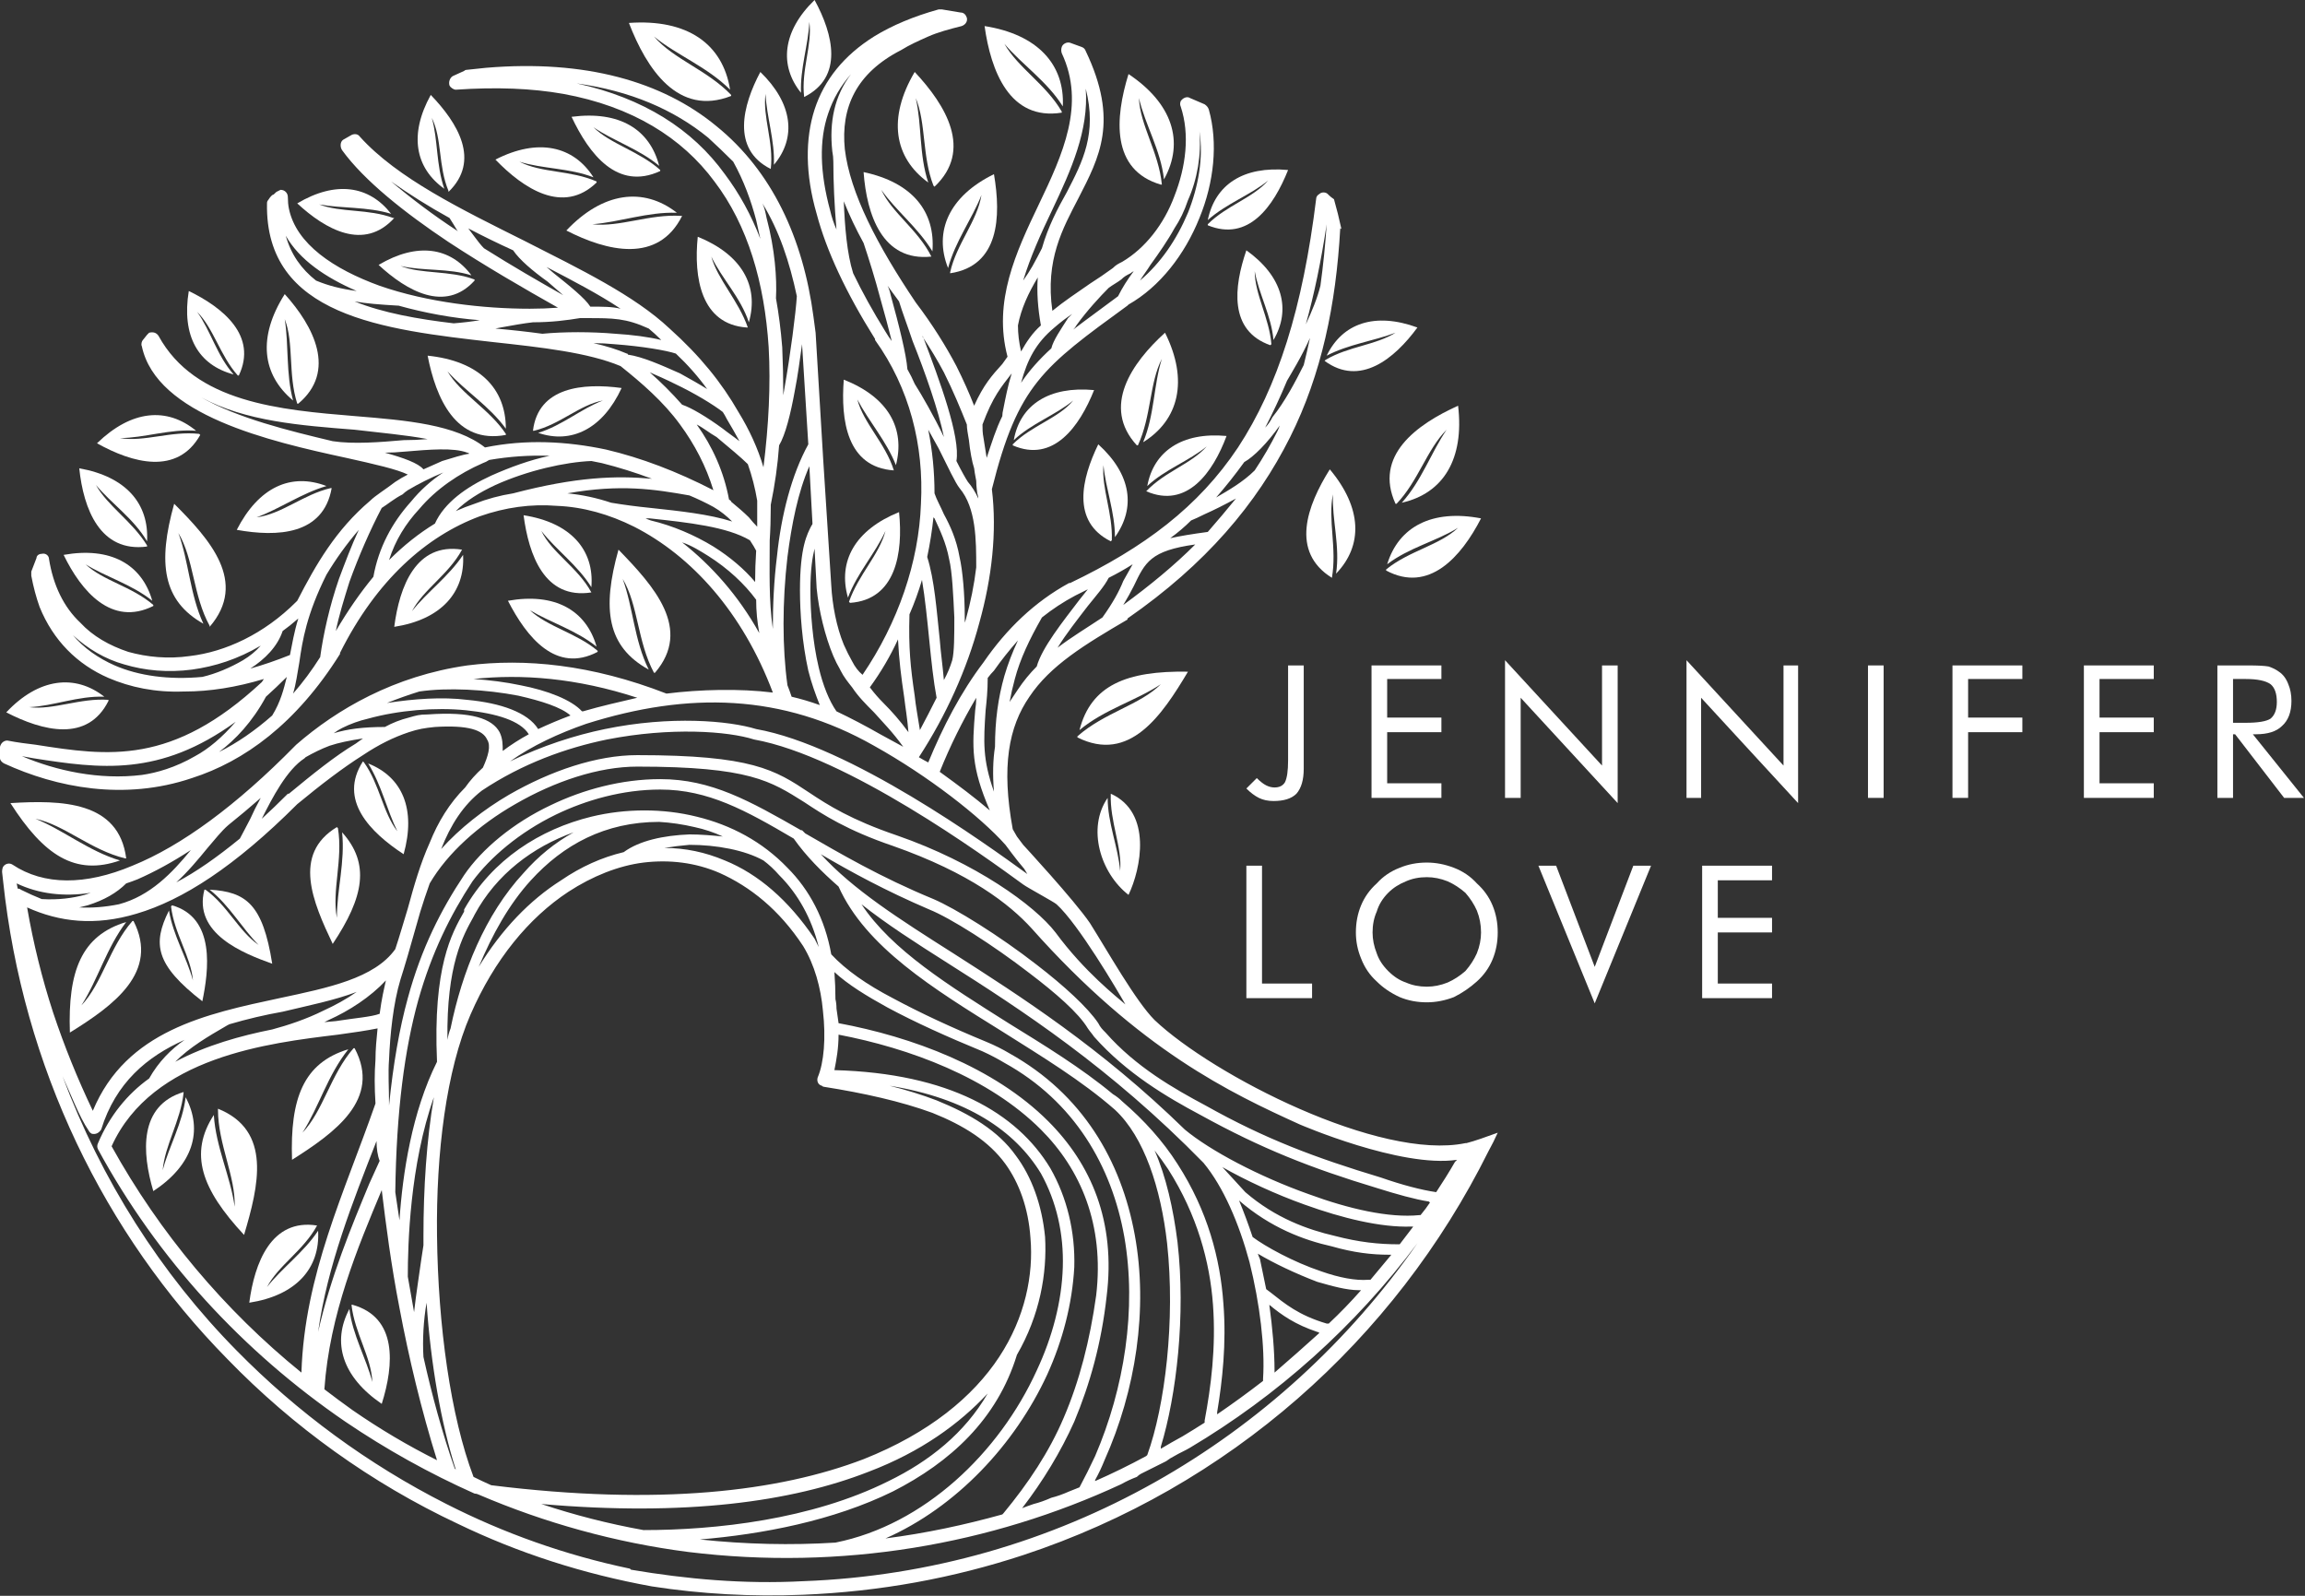 <?xml version="1.0" encoding="UTF-8"?>
<svg xmlns="http://www.w3.org/2000/svg" version="1.2" viewBox="0 0 221 153" width="221" height="153">
  <rect x="0" y="0" width="221" height="153" fill="#333333" stroke="none"/>
  <title>Group 102</title>
  <defs>
    <clipPath id="cp1">
      <path d="m0 0h220.89v152.99h-220.89z"></path>
    </clipPath>
  </defs>
  <style>
		.s0 { fill: #ffffff } 
	</style>
  <g id="Group 102">
    <g id="Group 102" clip-path="url(#cp1)">
      <path id="Path 398" class="s0" d="m142 49.7c-1.9 3.7-5 7.2-9.1 5v-0.1c2.2-1.8 5.1-2.3 6.9-4-2.1 1.3-4.7 1.9-6.8 3.5 1.1-3.6 4.3-5.3 9-4.4z"></path>
      <path id="Path 399" class="s0" d="m128.1 55c0.4-2.6-0.4-5.2-0.3-7.6-0.5 2.4 0.4 5.2-0.1 8-4-2.5-2.4-6.9-0.2-10.4 3.1 3.7 3.2 7.3 0.6 10z"></path>
      <path id="Path 400" class="s0" d="m139.8 38.9c0.6 5.1-1.4 8.4-5.4 9.3 1.9-2.1 2.8-4.8 4.3-7-1.9 1.9-2.7 4.9-4.8 7.1h-0.1c-2.1-4.6 2-7.6 6-9.4z"></path>
      <path id="Path 401" class="s0" d="m127.2 34.1c1.5-3.1 4.6-4.2 8.7-2.7-2.2 3-5.5 5.7-8.9 3.2l0.1-0.1c2.2-1.3 4.8-1.4 6.7-2.6-2.1 0.8-4.5 1.1-6.6 2.2z"></path>
      <path id="Path 402" class="s0" d="m122.1 32.6c-0.2-2.3-1.4-4.4-1.8-6.6 0 2.2 1.4 4.5 1.6 7l-0.1 0.1c-4-1.4-3.5-5.6-2.3-9.1 3.5 2.5 4.3 5.7 2.6 8.6z"></path>
      <path id="Path 403" class="s0" d="m109.9 47.1c1.8-1.9 4.3-2.6 5.8-4.3-1.7 1.4-4 2.2-5.7 3.8 0.6-3.3 3.3-5.2 7.6-4.8-1.3 3.5-3.8 7-7.7 5.3z"></path>
      <path id="Path 404" class="s0" d="m105.8 44.6c-0.2 2.2 0.9 4.6 0.8 7.2l-0.1 0.1c-3.8-1.9-2.8-6-1.2-9.3 3.2 2.9 3.6 6.1 1.6 8.9 0-2.4-0.9-4.7-1.1-6.9z"></path>
      <path id="Path 405" class="s0" d="m109.6 42.4c1.1-2.6 1-5.5 1.8-8-1.2 2.3-1 5.5-2.3 8.3h-0.1c-3.4-3.7-0.5-7.9 2.7-10.8 2.3 4.6 1.3 8.4-2.1 10.5z"></path>
      <path id="Path 406" class="s0" d="m97.1 42.6c1.8-1.8 4.4-2.5 5.8-4.2-1.7 1.4-4 2.2-5.7 3.8 0.6-3.4 3.4-5.2 7.7-4.8-1.4 3.5-3.9 7-7.8 5.3z"></path>
      <path id="Path 407" class="s0" d="m115.8 21.1c0.7-3.4 3.4-5.2 7.7-4.8-1.4 3.5-3.8 6.9-7.7 5.3v-0.1c1.8-1.8 4.3-2.5 5.8-4.2-1.7 1.4-4 2.2-5.8 3.8z"></path>
      <path id="Path 408" class="s0" d="m108.2 7.1c4.2 2.8 5.4 6.5 3.4 10.1-0.3-2.8-1.8-5.2-2.4-7.8 0.1 2.6 1.9 5.2 2.2 8.3h-0.1c-4.8-1.4-4.4-6.4-3.1-10.6z"></path>
      <path id="Path 409" class="s0" d="m94.4 2.5c5.1 0.8 7.7 3.7 7.5 7.7-1.5-2.4-3.9-4-5.6-6 1.3 2.3 4 3.9 5.5 6.5v0.1c-5 0.8-6.8-4-7.4-8.3z"></path>
      <path id="Path 410" class="s0" d="m81.4 57.7c0.9-2.6 2.9-4.5 3.5-6.8-1 2.2-2.7 4-3.6 6.4-1-3.5 0.7-6.5 4.9-8.2 0.4 3.9-0.3 8.4-4.7 8.7z"></path>
      <path id="Path 411" class="s0" d="m71.8 30.9c-0.8-2.4-2.6-4.2-3.6-6.3 0.6 2.2 2.6 4.2 3.5 6.8h-0.1c-4.4-0.3-5.1-4.8-4.7-8.7 4.2 1.7 5.9 4.7 4.9 8.2z"></path>
      <path id="Path 412" class="s0" d="m85.9 44.6c-0.9-2.3-2.6-4.2-3.7-6.3 0.6 2.3 2.7 4.2 3.5 6.8-4.5-0.3-5.1-4.8-4.8-8.7 4.3 1.7 5.9 4.7 5 8.2z"></path>
      <path id="Path 413" class="s0" d="m64.9 20.4c-2.8-0.1-5.5 0.9-8.1 1.1 2.6 0.3 5.5-1 8.5-0.8h0.1c-2.3 4.6-7.2 3.4-11.1 1.4 3.5-3.7 7.4-4.2 10.6-1.7z"></path>
      <path id="Path 414" class="s0" d="m63.2 15.9c-1.9-1.6-4.4-2.4-6.3-3.7 1.6 1.6 4.4 2.3 6.4 4.1v0.1c-4.1 1.9-6.8-1.6-8.5-5.2 4.6-0.6 7.5 1.2 8.4 4.7z"></path>
      <path id="Path 415" class="s0" d="m89.4 24.1c-1.4-2.3-3.5-3.9-4.9-5.9 1 2.2 3.5 3.8 4.8 6.4-4.7 0.5-6.2-4-6.5-8.1 4.7 1 6.9 3.8 6.6 7.6z"></path>
      <path id="Path 416" class="s0" d="m91.1 26.1c0.6-2.7 2.6-4.9 3-7.4-0.9 2.3-2.5 4.4-3.2 7-1.4-3.5 0.1-6.9 4.4-9 0.7 4.1 0.5 8.8-4.2 9.5z"></path>
      <path id="Path 417" class="s0" d="m89.5 17.8c-1.1-2.8-0.7-6-1.7-8.4 0.6 2.6 0.3 5.4 1.2 8.1-3.3-2.4-3.9-6.2-1.3-10.6 3 3.2 5.6 7.5 1.9 11z"></path>
      <path id="Path 418" class="s0" d="m60.3 2.2c5.6-0.4 9 2 9.7 6.4-2.2-2.2-5.1-3.3-7.3-5.1 1.9 2.2 5.1 3.2 7.4 5.6v0.1c-5.1 2-8.1-2.6-9.8-7z"></path>
      <path id="Path 419" class="s0" d="m76.8 8.9c-2.1-2.6-1.8-5.9 1.3-8.9 1.8 3.3 2.8 7.4-1 9.3-0.3-2.6 0.8-5 0.5-7.2-0.1 2.2-0.9 4.5-0.8 6.8z"></path>
      <path id="Path 420" class="s0" d="m72.9 6.9c3.1 3 3.5 6.3 1.3 8.9 0.1-2.3-0.7-4.6-0.8-6.8-0.3 2.2 0.8 4.6 0.5 7.2-3.8-1.9-2.7-6.1-1-9.3z"></path>
      <path id="Path 421" class="s0" d="m41.3 9.1c2.6 2.7 4.8 6.3 1.7 9.3v-0.1c-1-2.4-0.6-5-1.6-7 0.6 2.1 0.4 4.5 1.2 6.8-2.8-2-3.4-5.2-1.3-9z"></path>
      <path id="Path 422" class="s0" d="m28.5 19.5c3.7-2.2 6.9-1.7 9 1-2.3-0.7-4.7-0.5-6.9-0.9 2.1 0.8 4.7 0.4 7.1 1.3h0.1c-2.9 3.2-6.6 1.1-9.3-1.4z"></path>
      <path id="Path 423" class="s0" d="m45.2 26.4c-2.2-0.7-4.6-0.4-6.8-0.9 2 0.8 4.7 0.4 7.1 1.3v0.1c-2.8 3.1-6.5 1-9.2-1.5 3.7-2.2 6.9-1.7 8.9 1z"></path>
      <path id="Path 424" class="s0" d="m18.1 27.9c3.3 1.6 6.6 4.3 4.8 8.1h-0.1c-1.7-1.9-2.3-4.5-3.9-6.1 1.3 1.8 1.9 4.2 3.5 6-3.4-0.9-5-3.7-4.3-8z"></path>
      <path id="Path 425" class="s0" d="m28.5 38.7c-0.9-2.8-0.3-5.8-1.2-8.1 0.4 2.5 0.1 5.2 0.8 7.8-3-2.5-3.4-6.1-0.8-10.2 2.8 3.1 5 7.4 1.3 10.5z"></path>
      <path id="Path 426" class="s0" d="m42.9 35.6c1.3 2.2 4 3.6 5.6 6v0.1c-4.8 0.9-6.7-3.5-7.5-7.6 4.9 0.5 7.5 3.1 7.5 7-1.6-2.2-3.9-3.6-5.6-5.5z"></path>
      <path id="Path 427" class="s0" d="m56.9 17c-2.3-0.9-4.9-0.8-7.1-1.5 2.1 1.1 4.9 0.8 7.4 1.9v0.1c-3.2 3.1-7 0.6-9.7-2.2 4.1-2.1 7.5-1.3 9.4 1.7z"></path>
      <path id="Path 428" class="s0" d="m51.6 41.5c2.3-0.7 4.1-2.3 6.2-3.1-2.2 0.4-4.1 2.3-6.6 2.9h-0.1c0.5-4.2 4.8-4.6 8.5-4.1-1.8 3.9-4.8 5.4-8 4.3z"></path>
      <path id="Path 429" class="s0" d="m62.7 64.5c-1.6-3-1.5-6.5-3-9 1 2.7 1.1 5.9 2.5 8.7-4-2.2-4.5-5.8-2.9-11.5 3.4 3.5 7.1 7.6 3.5 11.8z"></path>
      <path id="Path 430" class="s0" d="m48.7 57.6c4.5-0.8 7.5 0.9 8.5 4.4-2-1.6-4.4-2.3-6.4-3.5 1.7 1.6 4.5 2.2 6.5 3.9v0.1c-4 2.1-6.8-1.4-8.6-4.9z"></path>
      <path id="Path 431" class="s0" d="m51.9 50.9c1 2.1 3.5 3.5 4.8 5.9-4.5 0.7-6-3.6-6.5-7.4 4.5 0.7 6.8 3.3 6.5 6.9-1.3-2.1-3.4-3.6-4.8-5.4z"></path>
      <path id="Path 432" class="s0" d="m44.3 52.7c-1.3 2.4-3.7 3.8-4.8 5.9 1.4-1.8 3.5-3.3 4.9-5.4 0.2 3.6-2.1 6.2-6.6 6.9 0.5-3.9 2.1-8.1 6.5-7.4z"></path>
      <path id="Path 433" class="s0" d="m18.8 41.3c-2.5-0.2-5 0.7-7.3 0.7 2.3 0.4 4.9-0.7 7.6-0.4l0.1 0.1c-2.2 3.9-6.5 2.7-9.9 0.8 3.3-3.2 6.7-3.5 9.5-1.2z"></path>
      <path id="Path 434" class="s0" d="m20.1 60c-1.6-2.9-1.5-6.4-3-8.9 1 2.7 1.1 5.9 2.4 8.7-3.9-2.2-4.4-5.8-2.8-11.5 3.4 3.4 7.1 7.5 3.4 11.8z"></path>
      <path id="Path 435" class="s0" d="m6.1 53.2c4.5-0.8 7.5 0.9 8.5 4.4-2-1.6-4.5-2.3-6.4-3.5 1.7 1.6 4.4 2.1 6.5 3.9v0.1c-4 2-6.9-1.4-8.6-4.9z"></path>
      <path id="Path 436" class="s0" d="m7.6 44.9c4.5 0.8 6.7 3.4 6.5 7-1.3-2.2-3.4-3.6-4.9-5.4 1.1 2 3.5 3.5 4.9 5.8v0.1c-4.5 0.6-6.1-3.6-6.5-7.5z"></path>
      <path id="Path 437" class="s0" d="m31.3 46.6c-2.4 0.7-4.5 2.2-6.7 3 2.4-0.3 4.5-2.2 7.1-2.8h0.1c-0.8 4.5-5.2 4.7-9.1 4 2.1-4.1 5.2-5.5 8.6-4.2z"></path>
      <path id="Path 438" class="s0" d="m10 66.8c-2.5-0.1-4.9 0.9-7.2 1 2.3 0.3 4.9-0.9 7.6-0.7v0.1c-2 4-6.3 2.9-9.8 1.1 3.1-3.3 6.6-3.7 9.4-1.5z"></path>
      <path id="Path 439" class="s0" d="m12 82.3c-3.3-0.8-5.8-3.2-8.6-3.8 2.7 1.1 5.1 3.1 8.1 4-4.3 1.5-7.3-0.5-10.5-5.5 4.9-0.3 10.4-0.2 11.1 5.3z"></path>
      <path id="Path 440" class="s0" d="m6.7 99c-0.2-5.9 1.1-9.3 5.4-10.6-1.9 2.5-2.7 5.5-4.3 8 2-2.1 2.7-5.6 4.9-8.1h0.1c2.5 4.9-1.9 8.1-6.1 10.7z"></path>
      <path id="Path 441" class="s0" d="m16.2 87.3c0.4 2.4 1.7 4.5 2.3 6.7-0.2-2.3-1.8-4.5-2.1-7.1l0.1-0.1c4.2 1.2 3.5 6.3 2.9 9.2-4.5-3.5-4.8-5.5-3.2-8.7z"></path>
      <path id="Path 442" class="s0" d="m19.6 85.3h0.1c2.1 1.5 3.2 4 5.1 5.3-1.6-1.6-2.8-3.8-4.7-5.3 3.5 0.2 5.1 1.4 6 7.1-2.8-1-7.6-2.9-6.5-7.1z"></path>
      <path id="Path 443" class="s0" d="m34.8 73l0.1 0.1c1.5 2.1 1.8 4.8 3.2 6.6-1-2-1.5-4.4-2.8-6.5 3.3 1.3 4.6 4.4 3.4 8.7-3.2-2.1-6.3-5.2-3.9-8.9z"></path>
      <path id="Path 444" class="s0" d="m31.9 90.5c-1.9-4-3.9-8.6 0.4-11.2l0.1 0.1c0.5 3-0.6 6-0.1 8.6 0-2.7 0.8-5.4 0.5-8.2 2.7 3 2.1 6.2-0.9 10.7z"></path>
      <path id="Path 445" class="s0" d="m28 111.2c-0.2-5.9 1.1-9.3 5.4-10.6-2 2.5-2.8 5.5-4.4 8 2-2.1 2.7-5.6 4.9-8.1h0.1c2.6 4.9-1.9 8.1-6 10.7z"></path>
      <path id="Path 446" class="s0" d="m23.4 118.4c-4.1-4.4-5.3-7.8-2.9-11.5 0.2 3.1 1.6 5.9 2 8.8 0.1-2.9-1.6-6-1.6-9.3v-0.1c5.2 2.1 3.9 7.4 2.5 12.1z"></path>
      <path id="Path 447" class="s0" d="m23.9 124.9c0.5-3.8 2.1-8.1 6.5-7.4-1.3 2.4-3.7 3.8-4.8 5.9 1.4-1.8 3.5-3.3 4.9-5.4 0.2 3.6-2.1 6.2-6.6 6.9z"></path>
      <path id="Path 448" class="s0" d="m36.6 134.6c-3.8-2.6-4.8-5.9-3.1-9.1 0.3 2.5 1.6 4.7 2.2 7-0.1-2.4-1.7-4.7-2-7.4h0.1c4.3 1.2 4 5.7 2.8 9.5z"></path>
      <path id="Path 449" class="s0" d="m14.7 114.2c-1.1-3.7-1.4-8.2 2.9-9.5v0.1c-0.3 2.7-1.8 5-2 7.4 0.6-2.3 1.9-4.5 2.2-7 1.7 3.2 0.7 6.5-3.1 9z"></path>
      <path id="Path 450" class="s0" d="m107.4 83.5c0.2-2.3-1-4.7-0.9-7.4 4 1.8 2.9 7.2 1.7 9.7-2.7-2.1-4-6.4-2-9.3 0 2.4 1 4.7 1.2 7z"></path>
      <path id="Path 451" class="s0" d="m103.3 70.7v-0.1c2.6-2.3 6-3 8-5-2.4 1.6-5.4 2.4-7.8 4.4 1.1-4.3 4.5-5.7 10.4-5.6-2.5 4.2-5.6 8.8-10.6 6.3z"></path>
      <path id="Path 452" class="s0" d="m122.1 76.8q-0.8 0-1.4-0.3-0.6-0.3-1.2-0.9l1-1q0.5 0.5 0.9 0.7 0.4 0.2 0.8 0.2 0.7 0 1-0.5 0.3-0.6 0.3-2.1v-9.1h1.5v9.9q0 1.6-0.7 2.4-0.7 0.7-2.2 0.7z"></path>
      <path id="Path 453" class="s0" d="m133 65.1v3.7h5.2v1.4h-5.2v4.9h5.2v1.4h-6.7v-12.7h6.7v1.3z"></path>
      <path id="Path 454" class="s0" d="m155.1 77l-9.3-10.1v9.6h-1.5v-13.2l9.3 10.1v-9.6h1.5z"></path>
      <path id="Path 455" class="s0" d="m171 63.8h1.4v13.2l-9.3-10.1v9.6h-1.4v-13.2l9.3 10.1z"></path>
      <path id="Rectangle 62" class="s0" d="m179.1 63.8h1.5v12.7h-1.5z"></path>
      <path id="Path 456" class="s0" d="m187.2 63.8h6.7v1.3h-5.2v3.7h5.2v1.4h-5.2v6.3h-1.5z"></path>
      <path id="Path 457" class="s0" d="m199.8 63.8h6.7v1.3h-5.2v3.7h5.2v1.4h-5.2v4.9h5.2v1.4h-6.7z"></path>
      <path id="Path 458" fill-rule="evenodd" class="s0" d="m220.9 76.5h-1.9l-4.7-6.1h-0.2v6.1h-1.5v-12.7h3q1.3 0 1.9 0.1 0.6 0.2 1 0.5 0.6 0.4 0.9 1.2 0.3 0.7 0.3 1.6 0 1.6-0.9 2.4-0.8 0.8-2.5 0.8h-0.3zm-5.6-7.2q1.8 0 2.4-0.4 0.6-0.5 0.6-1.6 0-1.2-0.6-1.7-0.7-0.5-2.4-0.5h-1.2v4.2z"></path>
      <path id="Path 459" class="s0" d="m119.5 83h1.5v11.3h4.8v1.4h-6.3z"></path>
      <path id="Path 460" fill-rule="evenodd" class="s0" d="m143.1 86.8q0.5 1.2 0.5 2.6 0 1.4-0.5 2.6-0.5 1.2-1.5 2.1-1 0.9-2.2 1.5-1.3 0.5-2.6 0.5-1.4 0-2.6-0.5-1.3-0.6-2.2-1.5-1-0.9-1.5-2.2-0.5-1.2-0.5-2.5 0-1.4 0.5-2.6 0.5-1.2 1.5-2.1 0.9-1 2.2-1.5 1.2-0.5 2.6-0.5 1.3 0 2.6 0.5 1.3 0.5 2.2 1.5 1 0.9 1.5 2.1zm-1.1 2.6q0-1.1-0.4-2.1-0.4-0.9-1.1-1.7-0.8-0.7-1.7-1.1-1-0.4-2-0.4-1.1 0-2 0.4-1 0.4-1.7 1.1-0.8 0.8-1.1 1.8-0.4 0.9-0.4 2 0 1 0.4 2 0.3 0.9 1.1 1.7 0.8 0.8 1.7 1.1 0.9 0.4 2 0.4 1 0 2-0.4 0.9-0.4 1.7-1.1 0.7-0.8 1.1-1.7 0.4-1 0.4-2z"></path>
      <path id="Path 461" class="s0" d="m156.6 83h1.7l-5.4 13.2-5.4-13.2h1.7l3.7 9.7z"></path>
      <path id="Path 462" class="s0" d="m163.2 83h6.7v1.4h-5.2v3.6h5.2v1.4h-5.2v4.9h5.2v1.4h-6.7z"></path>
      <path id="Path 463" fill-rule="evenodd" class="s0" d="m140.6 109.6c0.8-0.2 1.9-0.6 3-1q-0.4 0.9-0.9 1.8c-9 18.1-24.9 32.2-44.6 38.7q0 0 0 0c-6.7 2.2-13.7 3.5-21.1 3.8q-7.4 0.3-14.5-0.8c-6.6-1.2-12.8-3.2-18.6-6-8.3-3.9-15.8-9.3-22.1-15.8-11.8-12-19.6-28-21.5-45.8l-0.1-0.9q0-0.3 0.1-0.5c0.2-0.3 0.6-0.4 0.9-0.2 3 2 7 2 11.5 0.1 4.7-1.9 10-5.8 15.6-11.5l0.1-0.1c3.9-3.4 9.4-6.6 16.4-7.6 5.5-0.7 11.9-0.1 19.1 2.7 3.2-0.4 7-0.5 10.2-0.1-2.9-7.7-7.8-13.1-13.3-15.9-2.4-1.2-4.9-1.9-7.4-2q-3.7-0.3-7.4 1c-5.1 1.9-9.9 6.1-13.4 13.1v0.1c-4.2 6.7-9.2 10.3-14.2 11.9-6.5 2.2-13 0.9-18-1.4-0.2-0.1-0.4-0.3-0.4-0.5v-1-0.1c0.1-0.4 0.4-0.6 0.7-0.6 1 0.2 1.9 0.3 2.7 0.4 7 1.1 13.1 2 21.7-6l0.2-0.3q-2 0.6-3.9 0.9-1.9 0.3-3.7 0.3h-0.1c-2.7 0.1-5.1-0.4-7.2-1.3-3-1.3-5.3-3.6-6.6-6.8q-0.5-1.4-0.8-3 0-0.2 0-0.4l0.5-1.3c0-0.2 0.2-0.4 0.5-0.4 0.4-0.1 0.7 0.2 0.7 0.5 0.4 2.5 1.4 4.6 3 6.1 1.2 1.3 2.8 2.2 4.6 2.8 1.8 0.5 3.8 0.7 5.9 0.4 3.4-0.4 7.1-2.1 10.2-5.2l0.1-0.1c1.8-3.5 3.7-6.8 7-9.6 0.5-0.5 1.5-1.1 2.4-1.8q0.6-0.4 1.2-0.7c-1-0.5-3.2-1-5.9-1.6-7.4-1.6-18.2-4.1-19.6-10.7-0.1-0.2 0-0.5 0.1-0.6l0.4-0.5q0.1-0.1 0.2-0.2c0.4-0.1 0.7 0 0.9 0.3 3.5 6.4 11.6 7.1 18.9 7.7 4.9 0.4 9.6 0.8 12.4 3 3.9-0.8 7.8-0.6 11.6 0.2 3.4 0.8 6.8 2.1 10.3 3.9-0.7-2.3-1.8-4.4-3.2-6.3-1.6-2.2-3.7-4-5.7-5.6-3.1-1.3-7.6-1.8-12.2-2.3-10.6-1.2-21.9-2.5-21.7-13.3q0-0.2 0.1-0.3c0.2-0.3 0.2-0.3 0.4-0.5 0.1 0 0.2-0.1 0.4-0.3q0.2-0.1 0.4-0.2c0.4 0 0.7 0.3 0.7 0.7q0 0.6 0.1 1.1c0.7 3.4 4.3 5.8 8.7 7.4 4.6 1.6 10 2.2 14.4 2.2q1.4 0 2.7-0.1c-3.2-1.8-7-4-10.5-6.3-4.2-2.8-8.1-5.9-10.2-8.8-0.2-0.3-0.2-0.8 0.1-1l0.7-0.4c0.3-0.2 0.7-0.2 0.9 0.1 3.6 4 9.8 7 15.8 10 5.3 2.7 10.5 5.2 13.9 8.4 2.9 2.6 5 5.2 6.6 8q1.6 2.6 2.4 5.3c0.5-4 0.7-7.9 0.5-11.5-0.4-6.2-2-11.7-5.2-15.9-3.1-4.2-7.9-7.2-14.5-8.4q-4.5-0.8-10.3-0.4c-0.2 0-0.5-0.2-0.6-0.4-0.1-0.3 0-0.7 0.3-0.9l1.1-0.5q0.1-0.1 0.2-0.1 1-0.1 1.9-0.2c9.5-0.8 16.9 1.3 22.1 5.6 5.3 4.3 8.3 10.7 9.3 18.3q0.1 0.7 0.2 1.5 0.7 12.1 1.5 24.2c0.1 1.9 0.5 4 1.2 5.7q0.4 0.9 0.8 1.6 0.4 0.8 1 1.3c3.4-5 5.4-10.8 5.6-16.4 0.3-5.6-1.1-11.1-4.4-15.7v-0.1q-4.2-6.7-5.6-12c-1.1-3.8-1.1-7.2-0.2-10q1.4-4.3 5.7-7 2.6-1.6 6.2-2.6 0.1 0 0.3 0l1.8 0.3c0.3 0 0.5 0.2 0.6 0.5 0.1 0.4-0.2 0.7-0.5 0.8-1.2 0.3-2.3 0.6-3.2 1-0.9 0.4-1.8 0.8-2.6 1.3-4.3 2.2-5.8 5.5-5.4 9.5 0.5 4.2 3.1 9.2 6.8 14.7 1.6 2.1 2.9 4.2 3.9 6.1q1 2 1.7 3.8c0.9-2 1.7-2.9 2.7-4l0.5-0.7c-1.4-5.3 0.8-10 3-14.6 2.3-4.8 4.5-9.6 2.2-14.5q-0.1-0.3 0-0.6c0.1-0.3 0.5-0.5 0.8-0.4l1.1 0.4q0.3 0.1 0.4 0.4c3.2 6.7 1.3 10.2-0.7 14.1-1.5 2.9-3.2 5.9-2.5 10.8 1.1-0.9 2.3-1.7 3.6-2.6q1.1-0.7 2.2-1.5c0.3-0.3 0.5-0.4 0.9-0.6 2.2-1.3 4-3.6 5-6.3 1.1-2.8 1.5-5.9 0.6-8.6q-0.1-0.2 0-0.5c0.2-0.3 0.6-0.5 0.9-0.3l1.4 0.6q0.3 0.2 0.4 0.5c0.9 3.2 0.5 7-0.9 10.4-1.4 3.5-3.8 6.6-6.8 8.3l-0.1 0.1c-8.1 5.9-10.5 7.6-13 17.6 0.5 4.1 0 8.5-1.2 12.8-1.2 4.5-3.2 8.9-5.8 12.9q0.5 0.3 0.9 0.5c1.4-3.4 3.1-6.7 5.3-9.6 2.2-3.2 4.9-5.8 8.2-7.6h0.1c7.1-3.4 12.3-7.3 16.1-13 3.8-5.8 6.2-13.3 7.5-23.9 0-0.1 0.1-0.3 0.3-0.4 0.2-0.2 0.6-0.2 0.8 0l0.1 0.1q0.2 0.2 0.5 0.4 0.4 1.4 0.7 2.8v0.1q0-0.1-0.1-0.1c-0.4 7.3-1.8 14-4.8 20-3.2 6.4-8.1 12.2-15.6 17.4v0.1c-4.1 2.4-7.4 4.4-9.4 7.4-2 2.9-2.7 6.7-1.6 12.7l0.4 0.7q0.3 0.4 0.6 0.8c0 0 4.9 5.3 6.4 7.5 1.7 2.7 4.4 7.5 6.2 9.3 5.6 5.3 21.6 13.5 29.8 11.8zm-31.3-82.7c2-1.7 3.5-3.9 4.6-6.5 1-2.5 1.5-5.3 1.1-7.8 0.2 2.2-0.2 4.6-1.1 6.6q-0.5 1.5-1.3 2.7c-0.6 1.1-1.5 2.4-2.3 3.5-0.3 0.5-0.7 1-1 1.5zm-6.4 4.7c1.3-1 2.7-2 4.3-3.2 0.4-0.8 0.9-1.6 1.5-2.4q-0.2 0.1-0.3 0.2c-0.4 0.2-0.6 0.3-0.9 0.6-0.4 0.3-0.8 0.5-1.2 0.8-0.8 0.8-2.1 2.2-3.1 3.6q-0.1 0.2-0.3 0.4zm-5 5.1c0.8-1.2 1.8-2.3 2.9-3.3 0.2-0.8 0.9-1.8 1.6-2.9q0.2-0.2 0.4-0.4-0.9 0.6-1.7 1.3c-1.8 1.5-2.6 3.1-3.2 5.3zm0.2-9.8q0.5-0.7 0.9-1.4 0.5-0.9 0.9-1.7c0.6-2.1 1.5-3.8 2.4-5.4 1.5-2.9 2.9-5.6 1.8-9.9 0.3 4-1.4 7.8-3.2 11.6-1.1 2.3-2.1 4.5-2.8 6.8zm-0.5 4.3q0 1.2 0.3 2.5c0.5-0.9 1.1-1.8 1.9-2.5-0.3-1.7-0.4-3.2-0.3-4.6-0.9 1.5-1.6 3-1.9 4.6zm-3.4 9.5c0 0.4 0 0.8 0.1 1.3 0.1 0.6 0.2 1.3 0.3 1.9 0.5-1.5 0.9-2.8 1.5-4q0-0.3 0.1-0.7c0.2-1 0.4-2.1 0.8-3.4-1 1.3-1.8 2.2-2.8 4.9zm-14-18.7c-0.2-2.3-0.3-4.6-0.3-6.5q0-0.5-0.1-1c-0.3-2.8 0.2-5.3 1.8-7.4q-1.5 1.7-2.2 3.8-1.3 3.8 0.2 9.3 0.2 0.9 0.6 1.8zm-49.9 4.9c1.2 0.5 2.4 0.8 3.9 1-3-1.3-5.5-3-6.8-5.3 0.5 1.8 1.5 3.2 2.9 4.3zm15.7 3.8c-2.6-0.2-5.3-0.7-7.8-1.4h-0.1c-1.7-0.1-3-0.2-4.1-0.4 2.7 1.1 6.1 1.7 9.5 2.1q1.3-0.1 2.5-0.3zm6.4-5.1l0.7 0.6c1.5 1.2 3 2.4 3.5 3.2 1.2 0 2.1 0 2.9 0.2-2.1-1.4-4.6-2.7-7.1-4zm-8.5-3.4c-0.3-0.5-0.6-1-0.8-1.3-2-1.1-3.9-2.3-5.6-3.5 1.9 1.6 4 3.2 6.3 4.7zm10.1 6.1q-0.8-0.7-1.5-1.3c-1.4-1-2.7-2.1-3.3-3q-2.2-1-4.3-2.1 0.3 0.4 0.6 0.8c0.3 0.4 0.6 0.8 0.9 1.1 2.7 1.7 5.3 3.2 7.6 4.5zm5 3.7c1.6 0.1 3.2 0.3 4.4 0.6l-0.1-0.1q-0.5-0.5-1.1-1c-2.2-1-3.4-1-5.9-1h-0.6q0 0-0.1 0c-1.2 0.2-2.7 0.4-4.5 0.4-0.9 0.1-2 0.3-3.1 0.5l-0.5 0.1q2.3 0.2 4.5 0.5c2.1-0.2 4.7-0.2 7 0zm1.2 2c1.4 0.2 3.2 1 5 1.8 0.9 0.5 1.8 1 2.6 1.5q-1.3-1.8-3-3.4c-0.9-0.3-3.2-0.7-5.9-0.9q-1-0.1-2-0.1 1.8 0.4 3.2 1 0.1 0 0.1 0.1zm5.2 4.8c0.9 0.3 2.4 1.2 3.9 2.3 0.5 0.4 1.1 0.8 1.6 1.2q-0.6-1.1-1.2-2.1-0.2-0.4-0.4-0.7c-0.9-0.7-2.7-1.8-4.6-2.7-0.8-0.4-1.7-0.8-2.4-1.1q1.6 1.4 3.1 3.1zm4.5 9.1q0.2 0.1 0.2 0.2c0.6 0.5 1.2 1 1.7 1.5q0.4 0.5 0.8 0.9 0-1.1 0-2.5-0.3-1.8-0.9-3.5c-0.6-0.6-1.8-1.6-3-2.6-0.7-0.4-1.3-0.9-1.9-1.2 1.5 2.1 2.6 4.5 3.1 7.2zm-31.2-5.7q1.2 0 2.3-0.1c-2.1-0.4-4.5-0.6-7-0.9-5.1-0.4-10.5-0.8-14.7-3.1 3.5 2 8.4 3.2 12.6 4.2 2 0.3 4.5 0.1 6.8-0.1zm1.9 2.8q0.9-0.4 1.8-0.8c1-0.3 1.9-0.6 2.6-0.7q-0.1-0.1-0.2-0.1c-1.3-0.5-3.6-0.3-6-0.1q-1 0.1-1.9 0.1c1.8 0.5 3.2 1 3.7 1.6zm-17.3 18.3q1-0.6 1.7-1.4c-2.2 1.3-4.4 2-6.6 2.3-2.3 0.3-4.5 0.1-6.5-0.5-1.8-0.5-3.5-1.5-4.9-2.8 1 1.2 2.4 2.2 4 2.9 2.3 1 5.2 1.4 8.4 1.1 1.3-0.3 2.7-0.9 3.9-1.6zm-4.6 9.2c1.3-0.7 2.6-1.8 3.9-3.3-7.3 5.3-13 4.5-19.4 3.5l-1.1-0.2c3.3 1.4 7.4 2.3 11.5 1.8 1.4-0.2 3.2-0.7 5.1-1.8zm8.8-7.6q-1 1-2 1.9c-1.3 2.4-2.9 4.1-4.5 5.3q2.6-1.3 5.1-3.5c0.8-1.3 1.1-2.5 1.4-3.7zm0.3-2.1c0.2-1 0.4-2.2 0.8-3.5q-0.8 0.7-1.5 1.2c-0.5 1.5-1.7 2.7-3.1 3.6q1.8-0.5 3.8-1.3zm2.9 0.2c0.3-2.2 0.9-4.9 1.8-7.5 0.6-1.6 1.2-3.2 1.9-4.7-1.2 1.4-2.2 2.8-3.1 4.3-1.9 3.8-2.3 6.3-2.6 8.4-0.2 1.1-0.3 2-0.6 3q1.4-1.6 2.6-3.5zm5.1-7.7c0.5-2.8 1.8-5.2 3.6-7.2 0.9-1.1 1.9-2 3.1-2.8-1.2 0.5-2.4 1.1-3.4 1.7q-0.3 0.2-0.5 0.4c-0.8 0.4-1.5 1-2 1.3-1.1 2.1-2.2 4.6-3.1 7.1-0.5 1.6-1 3.2-1.3 4.7q1.7-2.9 3.6-5.2zm11.3-9.7c1.8-0.8 3.7-1.5 5.6-1.9q-2.9-0.1-5.8 0.4-0.3 0.2-0.6 0.3c-2.3 1-4.5 2.5-6.1 4.4-1.3 1.4-2.3 3-2.9 4.9q2.1-2.1 4.4-3.5c0.9-2 3-3.5 5.4-4.6zm15.4 0.3c-1.6-0.6-3.2-1.1-4.8-1.5q-0.5-0.1-1-0.2c-2.5 0.1-6.1 0.9-9.2 2.3-1.5 0.7-2.8 1.5-3.8 2.5q0.9-0.4 1.8-0.7 1.8-0.7 3.7-1c6.1-1.6 9.9-1.7 13.3-1.4zm-0.1 2.8c2.8 0.3 5.6 0.6 7.8 1.3-0.5-0.5-1.1-1-1.8-1.4q-1.1-0.6-2.3-1.1c-3.4-0.6-6.6-1.1-11.7-0.2q2.1 0.2 4.2 0.9 1.8 0.3 3.8 0.5zm0 1.2c2.1 0.5 4.2 1.4 6 2.5 1.6 1 3 2.2 4 3.4q0-1.5 0.1-3-0.2-0.4-0.6-1c-2.2-1.3-5.9-1.7-9.6-2.1h-0.4q0.2 0.1 0.5 0.2zm10.4 10.8c-0.2-1.1-0.3-2.1-0.3-3.2-1.1-1.5-2.7-3-4.6-4.2-0.8-0.5-1.6-1-2.5-1.3 2.8 2.2 5.4 5.1 7.4 8.7zm28.5 26c-0.2-0.2-2.8-1.6-3.2-1.9-3.7-2.7-16.9-12.3-25.8-13.9-2.5-0.8-8-1.2-14.1 0-3.9 0.8-8.1 2.3-12 4.9-1.8 1.4-3 3.3-3.9 5.6 1.8-2 4.1-3.8 6.5-5.2 4-2.3 8.4-3.8 12.3-3.8 11 0 13.2 1.4 16.5 3.6 1.8 1.2 4 2.6 8.4 4.1 7.5 2.6 13.2 6.7 15.2 9.3 2.8 3.8 5.9 6.2 6.7 6.9-0.8-1.4-4.5-7.7-6.6-9.6zm23.9-55.6c0.6-1.3 1.1-2.5 1.4-3.7q0.4-2.9 0.6-5.9-0.8 5.3-2 9.6zm-3.9 9.9q0.4-0.4 0.7-1c1.2-1.5 2.2-3.4 3-5q0.3-1.2 0.6-2.6c-0.8 1.8-1.8 3.4-2.2 4.1q-1 2.4-2.1 4.5zm-4.7 6.7c1.2-0.7 2.6-1.5 3.7-2.6q1.2-1.8 2.2-3.8 0.1-0.2 0.2-0.5c-1.2 1.7-2.5 3-3.4 3.5q-1.3 1.8-2.7 3.4zm-4.4 3.9c0.9-0.2 2.1-0.4 3.6-0.6q1.4-1.6 2.7-3.2c-1.1 0.6-2.1 1.1-3 1.5q-0.8 0.4-1.3 0.6-0.9 0.9-2 1.7zm-3.5 4.6q-0.4 0.8-1 1.8c2.6-1.9 4.9-3.8 6.9-5.8-4.3 0.6-4.8 1.7-5.9 4zm-4.4 1.9c-1 1.3-2.1 2.7-2.9 4 1.3-1 2.8-1.9 4.3-2.9 1-1.4 1.6-2.5 2-3.5q0.5-0.9 0.9-1.6-1.1 0.7-2.3 1.3c-0.4 0.8-1.2 1.7-2 2.7zm-7 7q-0.3 1.1-0.5 2.2 0.4-0.6 0.8-1.2 0.8-1.2 1.8-2.2c0.5-1.8 2.5-4.3 4.1-6.4q0.4-0.5 0.8-1-0.6 0.3-1.2 0.6-1.7 0.9-3.2 2.1c-1.2 2.1-2.1 4-2.6 5.9zm-2 10.8q-0.2-2.4 0.1-4.3c0-2.5 0.3-4.7 0.9-6.8q0.5-1.7 1.3-3.4c-0.8 0.9-1.6 1.9-2.3 2.9q-0.3 0.3-0.6 0.7c0 1.2-0.1 2.2-0.2 3.1-0.2 3-0.3 4.7 0.8 7.8zm-39.1-6.5c-2.6 0.9-5.2 2.1-7.3 3.6 3.1-1.5 6.2-2.5 9.1-3.1 6.3-1.3 11.9-0.8 14.5 0 9 1.6 22 11 26 13.9-0.1-0.2-0.2-0.3-0.3-0.5q-0.6-0.7-1.2-1.5-0.3-0.4-0.6-0.8c-2.4-2.7-7.4-6.6-12.6-9.5-8.8-5-17.8-5.2-27.6-2.1zm35.3-10.2c-0.1-2.1-0.2-4.4-0.5-5.6-0.3-1.6-0.9-2.8-1.4-3.9l-0.1-0.1q-0.2 1.9-0.6 3.8c0.7 2.2 0.9 5.1 1.2 7.9 0.1 1.3 0.3 2.7 0.4 3.9q0.5-0.9 0.8-1.9c0.2-0.8 0.2-2.4 0.2-4.1zm2.1-4.8c0-2.6 0-5.7-1.6-7.6-0.4-0.5-1.1-2-2-3.8q-0.5-0.9-1-1.8 0.6 3 0.6 6.1c0.2 0.6 0.6 1.3 0.9 2 0.6 1.1 1.2 2.4 1.5 4.1 0.3 1.3 0.5 3.6 0.5 5.8v0.5l0.1-0.3q0.7-2.5 1-5zm-5.2-22.2l0.1 0.1c1.6 4.2 3.6 9.6 3.2 11.9 0.5 1 0.9 1.7 1.1 2q0.6 0.7 1 1.6 0-0.2-0.1-0.5c0-0.1-0.1-0.6-0.1-1.2-0.1-0.5-0.2-1.1-0.2-1.2-0.2-0.6-0.4-1.7-0.5-2.7-0.1-0.6-0.2-1.1-0.2-1.5-0.6-1.5-1.3-3.2-2.2-5q-0.9-1.7-2.1-3.5zm-2.9 0.5c-0.3-1.2-0.7-2.7-1.1-4.1-0.5-1.9-1.1-3.8-1.6-5.3q-1.1-2-1.9-4c0.1 2.4 0.3 5 0.9 6.9q1.3 2.7 3.1 5.6 0.3 0.5 0.6 0.9zm5 9.2c-0.5-2.5-1.8-6.2-3-9.2-0.5-1.5-1-2.8-1.3-3.8q-0.6-0.8-1.1-1.5 0.2 0.4 0.3 0.9c0.8 2.9 1.5 5.7 1.6 7.1q0.4 0.7 0.7 1.4c0.7 1.1 1.9 3.2 2.8 5.1zm-2.8 24.8c0.1 1 0.3 2 0.5 3.3q0.8-1.5 1.6-3.1c-0.3-1.6-0.5-3.5-0.7-5.5-0.2-2-0.4-4-0.7-5.8q-0.5 1.7-1.2 3.3c-0.1 3.2 0.1 5.1 0.5 7.8zm-4.3-0.8q0.6 0.8 1.3 1.5c0.8 0.8 1.6 1.7 2.4 2.8-0.1-1.3-0.3-2.4-0.4-3.3-0.3-2-0.5-3.6-0.6-5.6q-1.1 2.4-2.7 4.6zm-5.7-9.3c0 2 0.2 4.9 0.8 7.4 0.4 1.7 1 3.2 1.7 4.2q2.1 1 4.2 2.2 1.1 0.6 2.2 1.2c-1-1.4-2-2.4-2.8-3.3-0.8-0.8-1.5-1.5-2.1-2.4-0.4-0.5-0.8-1-1.1-1.6l-0.1-0.2q-0.3-0.5-0.6-1.2c-0.8-1.9-1.4-4.4-1.6-6.5q-0.1-1.9-0.2-3.8c-0.2 0.8-0.4 2-0.4 4zm-0.1-11.9c-1.1 2.5-1.7 5.6-2.1 8.7-0.5 4.3-0.5 8.7 0 12.3q0.2 0.5 0.4 1.1 1.3 0.3 2.7 0.8c-0.4-1-0.8-2.1-1.1-3.3-0.6-2.7-0.8-5.6-0.8-7.7 0-4.2 0.7-5.4 1.1-6.2q0.1-0.1 0.1-0.2zm-4.7-21.8q-0.2-0.9-0.4-1.8c-0.5-1.9-1.2-3.8-2.2-5.6q-1.2-1.2-2.4-2.3c-3.3-2.7-7.5-4.5-12.6-5.2 6.4 1.4 11.1 4.4 14.2 8.7q2.1 2.8 3.4 6.2zm1.5 5.7q0.4 2.2 0.6 4.7 0.1 2.2 0.1 4.6l0.1-0.6c0.6-3.4 1.1-7.3 1.2-8.9-0.7-3.3-1.7-6.3-3.3-8.9 0.2 0.4 0.3 0.9 0.4 1.4 0.8 3 1 5.8 0.9 7.7zm-0.3 31.7c0-2.3 0.1-4.6 0.4-7 0.4-3.9 1.4-7.8 3-10.7l-0.6-9.6c-0.2 1.4-0.4 3-0.7 4.5-0.4 2.2-0.9 4.2-1.5 5.2q-0.2 2.8-0.8 5.7 0 0.1 0 0.2 0 1.7-0.1 3.2c0 3-0.1 5.7 0.3 8.5zm16 13.7c1.8 1.3 3.4 2.5 4.8 3.7-1.8-4.2-1.7-6-1.4-9.6q0.1-0.6 0.1-1.2c-1.3 2.2-2.5 4.6-3.5 7.1zm-44.7-8.9c1.5 0.1 3.1 0.3 4.5 0.6 2.6 0.5 4.9 1.4 5.9 2.5h0.1c1.7-0.5 3.5-0.9 5.2-1.3-5.8-1.9-11.1-2.3-15.7-1.8zm-8.3 2.3c2.6-0.4 5.3-0.6 7.7-0.3 3.2 0.3 5.8 1.2 6.8 2.8q1.5-0.7 3.1-1.3c-0.9-0.8-2.8-1.4-5-1.9-3.1-0.6-6.8-0.8-9.5-0.4q-1.6 0.5-3.1 1.1zm-5.1 2.9c1.3-0.4 2.8-0.6 4.9-0.6q1.1-0.6 2.3-0.9c0.7-0.2 1-0.3 1.8-0.3 4.2-0.3 6.2 0.4 6.9 1.7 0.3 0.6 0.3 1.2 0.3 1.8q1.2-0.9 2.5-1.6c-0.8-1.3-3.1-2-6-2.3-3-0.3-6.5 0-9.4 0.8q-1.3 0.3-2.5 0.9-0.4 0.2-0.8 0.5zm-26.9 26.8q1.6 4.8 3.8 9.4c3.2-7.7 10.9-9.3 17.9-10.8 4.7-1 9.1-1.9 11.1-4.7 0.4-1.2 0.8-2.6 1.2-3.9 0.6-2.2 1.2-4.3 2.1-6.3 0.8-2 1.9-3.8 3.4-5.3q0.7-1 1.7-1.9c0.5-1.1 0.8-2.1 0.4-2.7-0.4-0.9-1.8-1.4-5-1.2-1 0.1-1.6 0.2-2.5 0.5-1.5 0.5-2.9 1.2-4.4 2.2-1.9 1.2-4 2.8-6.3 4.7-6 6-11 9.2-15.4 10.5-4 1.2-7.4 0.8-10.5-0.6q0.9 5.2 2.5 10.1zm14.8-15.8c-0.9 1.1-1.9 2.3-3 3.3 1.9-1 3.9-2.4 6.1-4.2 0.2-0.4 0.6-1.1 1-1.9q0.4-0.9 1-2-1.6 1.4-3.1 2.6c-0.7 0.6-1.3 1.4-2 2.2zm-7.8 3.4c-0.9 0.9-2.1 1.6-3.7 2.1q-0.4 0.1-0.8 0.2 1.8 0.1 3.8-0.3c3-0.8 5.1-3 6.9-5.2q-2.6 1.7-5.1 2.8-0.5 0.2-1.1 0.4zm-10.1 0.6q1 0.5 2 0.9c1.6 0.1 3-0.1 4.1-0.4q0.3-0.1 0.6-0.2c-2.6 0.4-5 0.1-7.1-0.9l0.1 0.5q0.2 0 0.3 0.1zm23.1-6.8q1.2-1.1 2.5-2.4h0.1c2.3-1.9 4.4-3.6 6.4-4.8q0.3-0.2 0.7-0.5c-1.3 0.2-2.3 0.4-3.2 0.7-0.8 0.3-1.6 0.7-2.3 1.1l-0.1 0.1c-1.7 1.1-3.1 3.8-4.1 5.8zm110.8 40.7c-6 8-13.4 14.6-21.8 19.6-0.5 0.3-1 0.5-1.5 0.8q-0.4 0.2-0.8 0.5-1.2 0.6-2.4 1.2-0.2 0.1-0.4 0.3-0.8 0.3-1.5 0.7c-12.5 5.8-26.8 8.3-41.5 6.5-7-0.9-13.8-2.8-20.1-5.5q-0.2-0.1-0.4-0.1-6.5-2.9-12.4-6.9c-9.8-6.7-18-15.6-23.7-26.1-0.1-0.2-0.1-0.4 0-0.6 1.1-2.6 2.8-4.7 4.9-6.2 0.9-1.6 2.1-2.8 3.4-3.7-3.6 1.6-6.6 4.1-8 8.6-0.2 0.3-0.5 0.5-0.9 0.4q-0.2-0.1-0.3-0.3c-0.9-1.3-1.8-3.7-2.5-5.2 3.7 9.9 9.4 18.9 16.7 26.3 5.8 5.9 12.6 10.9 20.1 14.7 5.5 2.8 11.4 4.9 17.6 6.2q0.1 0.1 0.1 0.1c5.3 0.9 10.8 1.4 16.5 1.1 24.5-0.9 45.8-13.6 58.9-32.4zm-8.7 7.7q0.1 0 0.2 0 1.6-1.5 3.1-3.2-0.1 0-0.2 0c-1.2 0-2.6-0.4-4-0.8-2.1-0.8-4.2-1.8-5.7-2.7q0.1 0.3 0.2 0.5 0.3 1.5 0.6 2.9l0.4 0.3c1.4 1.1 2.7 2.2 5.4 3zm4-4.2q0.2 0 0.2 0 1-1.2 2-2.4h-0.2c-1.7 0-3.4-0.2-5.5-0.8-2.7-0.6-5.9-1.8-8.9-4.4q0.7 1.7 1.3 3.5c1.2 0.9 3.9 2.4 6.6 3.3 1.7 0.6 3.3 0.9 4.5 0.8zm2.9-3.4h0.1q0.6-0.8 1.3-1.7h-0.2c-2.9 0.1-6.6-0.8-10.2-2.1-2.8-1-5.6-2.3-7.9-3.6q1.1 1.2 2.2 2.4c2.9 2.5 6 3.6 8.6 4.2 2.3 0.6 4.2 0.8 6.1 0.8zm-18.7-7.8c-9-9.2-17.5-14.7-24.6-19.2-3-1.9-5.8-3.7-8.2-5.6 2.9 4.4 8.4 7.8 14.1 11.4 3.4 2.1 7 4.3 10 6.8q0.5 0.3 0.9 0.7c2.1 1.8 3.9 3.8 5.3 6 2.9 4.5 4.1 9.1 4.4 13.4 0.3 3.8-0.1 7.4-0.6 10.4q0 0.1 0 0.2 2.2-1.5 4.4-3.2 0-0.1 0-0.2c0.2-3-0.3-7.2-1.3-11.2-1-3.7-2.5-7.2-4.4-9.5zm-4.1 27.2q0 0.1 0 0.2 1-0.6 2.1-1.2 1-0.6 2.1-1.3 0-0.1 0-0.2c0.6-3.2 1.1-7 0.8-11.1-0.3-4.1-1.5-8.6-4.3-13q-0.6-0.9-1.3-1.8c1.1 2.5 1.8 5.6 2.2 8.8 0.8 7-0.1 14.7-1.6 19.6zm-30.9-53.7c-1.6-1.4-3.1-2.9-4.3-4.6-4.6-2.7-8.2-4.7-12.8-4.7-3.6 0-7.1 1-10 2.4-3.5 1.7-6.3 4.1-8 6.4-2.1 3.2-3.9 6.8-5.2 11.4-1.3 4.7-2.1 10.6-2.2 18.4q0.2 1.3 0.4 2.7c0.3-4.5 1.2-10.4 3.6-15.2-0.4-9.1 1.4-12.3 2.6-14.4v-0.2c2.7-4.8 7.3-7.7 12.2-8.9 3.3-0.8 6.9-0.8 10.1 0 3.3 0.8 6.3 2.4 8.7 4.9 2.1 2.1 3.6 4.9 4.2 8.3 1.4 1.5 3.4 2.9 5.9 4.2 2.6 1.4 5.6 2.8 9 4.2q1.2 0.5 2.2 1.1c7 3.9 10.7 10.3 12 17.4 1.3 7.1 0.1 14.9-2.9 21.6q-0.4 1-0.9 1.9 0 0 0 0.1 2.5-1.1 4.9-2.4 0.1-0.1 0.1-0.1c1.7-4.7 2.7-12.9 1.9-20.3-0.6-5.3-2.2-10.2-5-12.8-3.2-2.8-7-5.1-10.8-7.5-6.6-4.1-13.1-8.1-15.7-13.9zm-39.8 45.1c0.8 3.6 1.8 7.3 3 10.7l0.1 0.1c-1.4-4.4-2.4-10.1-2.8-16-0.3 1.7-0.4 3.6-0.3 5.2zm1-24.9c-2.3 6.5-2.5 14.1-2.5 17.2q0.3 1.7 0.6 3.4c0.2-1.8 0.5-3.6 0.7-5.1q0.1-0.7 0.2-1.3v-0.9c0-4.6 0.3-9.2 1-13.3zm3.8 36.4q0.8 0.4 1.7 0.8c16.1 2 27.6 0.6 35.7-2.5 6.3-2.5 10.5-6 13-9.8 2.5-3.8 3.3-7.9 3-11.4-0.2-2.9-1.1-5.3-2.4-7.1-1.6-2.2-4-3.7-7-4.9-3-1.1-6.6-1.9-10.4-2.5q-0.1 0-0.2-0.1c-0.4-0.1-0.5-0.5-0.4-0.8 0.6-1.4 0.8-3.8 0.5-6.4-0.2-2.2-0.8-4.4-1.9-6.2-2.3-3.5-5.1-5.7-8-7-2.3-1-4.8-1.3-7.3-1-2.4 0.3-4.9 1.3-7.2 2.8-3.8 2.5-7.1 6.5-9.4 11.8-2.3 5.3-3.3 13.2-3.2 21.2 0.1 8.6 1.3 17.3 3.5 23.1zm94.3-30.4c-5.4 0.8-15.1-3.4-15.1-3.4-6.6-3-15.3-7.1-25.7-18.8-2.1-2.3-5.9-5.3-13.3-7.9-4.4-1.5-6.7-3-8.5-4.2-3.2-2-5.2-3.4-16-3.4-3.7 0-7.9 1.4-11.7 3.6-3.5 2-6.5 4.7-8.2 7.6q-0.5 1.4-0.9 2.7-0.6 2.1-1.2 4.2 0 0-0.1 0h0.1c-0.3 1-0.5 1.7-0.7 2.3-0.7 2.3-1 5.3-1.1 7.7-0.1 1.3 0 2.7 0 4.2v0.2c0.4-4 1-7.4 1.8-10.3 1.3-4.8 3.2-8.5 5.4-11.8 1.7-2.5 4.7-5 8.3-6.7 3.1-1.5 6.8-2.5 10.5-2.5 4.9 0 8.6 2.1 13.5 4.9h0.1l0.3 0.3c3.3 1.9 7.2 4.2 12.3 6.3 2.1 0.9 6.3 3.5 9.9 6.3 2.6 2 4.9 4.1 5.9 5.6 0.2 0.4 0.4 0.6 0.7 0.9 2.9 3.3 6.6 5.4 9.6 7 5.7 3.2 10.5 5 16.8 6.9 2 0.7 3.9 1.2 5.3 1.4l0.9-1.4q0.5-0.8 0.9-1.5 0.1-0.1 0.2-0.2zm-73.6-30.2q-1.2 0.1-2.4 0.3c2 0 3.9 0.4 5.8 1.2 3.2 1.3 6.1 3.8 8.6 7.5q0.2 0.4 0.4 0.8c-0.7-2.8-2-5.1-3.8-6.9q-0.7-0.8-1.5-1.4c-1.8-1-4.5-1.5-7.1-1.5zm-11.1-1.2c-3.9 1.4-7.4 4-9.5 7.9l-0.1 0.2c-1 1.8-2.6 4.6-2.5 11.8q0.1-0.6 0.3-1.1c1.1-5.4 3.3-10.9 7-14.9 1.4-1.6 3-2.9 4.8-3.9zm-3.1 64.4q4.8 1.6 9.8 2.5c6.9 0 16.1-1 23.5-4.7 3.9-1.9 7.3-4.6 9.5-8.4-2.7 2.9-6.4 5.6-11.4 7.5-7.4 2.9-17.6 4.3-31.4 3.1zm15.2 3.4q6.6 0.7 13 0.3c8.5-1.7 15.7-8.6 19.3-16.5 1.5-3.2 2.4-6.6 2.5-9.9 0.1-3.2-0.6-6.3-2.1-9-2.5-4.1-7.1-7.2-14.5-8.4q2.4 0.6 4.5 1.4c3.2 1.3 5.9 2.9 7.6 5.3 1.5 2 2.5 4.7 2.8 7.8 0.2 3.5-0.5 7.5-2.7 11.3-1.9 6.2-6.4 10.3-11.9 13.1-5.7 2.8-12.5 4.1-18.5 4.6zm17.8-0.1c3.9-0.5 7.6-1.3 11.2-2.3q0 0 0.1-0.1c2.4-2.9 4.4-5.9 5.8-9.2 1.5-3.5 2.5-7.4 3.1-11.7 0.8-6.8-1.5-12.1-5.3-15.9-5-5-12.6-7.8-19.4-9.1 0 1.3-0.2 2.4-0.4 3.4 11 0.3 17.5 4.1 20.7 9.4 1.6 2.8 2.4 6.1 2.3 9.5-0.2 3.5-1.1 7-2.6 10.3-3.1 6.7-8.7 12.7-15.5 15.7zm13.1-2.9q0.5-0.2 1.1-0.4 0.8-0.2 1.7-0.6 0.8-0.2 1.7-0.6 0.5-0.2 1-0.4 0 0 0 0 0.8-1.5 1.5-3c2.8-6.5 4-14.1 2.8-21-1.2-6.8-4.8-13-11.5-16.7q-1-0.6-2.1-1.1c-3.4-1.4-6.5-2.8-9.1-4.2-2-1.1-3.8-2.2-5.1-3.4q0.1 1.3 0.1 2.6 0.1 0.4 0.1 0.9 0.1 0.7 0.2 1.4c7 1.3 14.9 4.2 20.1 9.4 4.1 4.1 6.5 9.6 5.6 16.8-0.5 4.5-1.6 8.4-3.1 12-1.3 2.9-3 5.7-5 8.3zm-61.4-30.5c-2.3 5.5-5 11.9-5.5 19.1q1.3 1 2.7 2 3.9 2.7 8.1 4.8c-1.5-4.8-2.7-9.8-3.6-14.6-0.8-4.1-1.3-8-1.7-11.3zm-2.4-19c-2.1 0.8-4.6 1.3-7.1 1.9-1.7 0.3-3.4 0.7-5.1 1.2l-0.2 0.1c-1.9 1.1-3.6 2.1-5 3.5 3-1.6 6.3-2.5 9.3-3.1 1.5-0.4 3.3-1 4.9-1.8 1.1-0.5 2.2-1.1 3.2-1.8zm-2.7 2.7l-0.4 0.2 1.1-0.1c1.9-0.3 3.4-0.4 4.2-0.7 0.2-1.5 0.4-2.3 0.6-3.2-1.5 1.6-3.5 2.9-5.5 3.8zm-20.8 12.1c4.6 8.3 10.8 15.7 18.2 21.7 0.3-9.4 4.1-17.2 7.1-25.8-0.1-1.6-0.1-2.9 0-4.2 0-1 0.1-2 0.2-3-1 0.2-2.3 0.4-3.8 0.6-6.6 0.8-17.8 2.1-21.7 10.7zm19.8 17.8c1.2-5.3 3.2-10.1 4.9-14.2l1-2.2c-0.2-0.5-0.3-1.2-0.3-1.9-2.3 5.9-4.7 11.9-5.6 18.3zm91.7 3.7v0.2q2.2-1.9 4.3-3.8-0.1-0.1-0.2-0.1c-2.1-0.7-3.4-1.6-4.6-2.6 0.3 2.2 0.5 4.4 0.5 6.3zm14.9-16.1q0 0-0.1-0.1c-1.3-0.2-3.1-0.7-5-1.3-6.3-1.9-11.1-3.8-16.9-7-3.2-1.7-7.1-4-10.2-7.5-0.2-0.3-0.4-0.5-0.6-0.8-0.9-1.5-3.1-3.4-5.6-5.3-3.5-2.7-7.6-5.3-9.6-6.1-4.2-1.8-7.5-3.6-10.4-5.3 3.1 3.4 7.5 6.2 12.7 9.5 6.4 4.1 14.1 9 22.2 16.9 2.4 2 7.1 4.5 11.9 6.2 3.8 1.4 7.7 2.3 10.6 2h0.1q0.5-0.6 0.9-1.2zm-67.8-35.1q-1.3-0.6-2.7-0.9-1.7-0.4-3.4-0.5c-5.2 0-9.2 2.2-12.3 5.6-2.1 2.3-3.7 5.2-5 8.3 2.2-3.6 4.9-6.4 7.9-8.3 1.9-1.3 3.9-2.2 6-2.7 1.5-1.1 3.8-1.6 6.3-1.7 1.1 0 2.2 0.1 3.2 0.2z"></path>
    </g>
  </g>
</svg>
